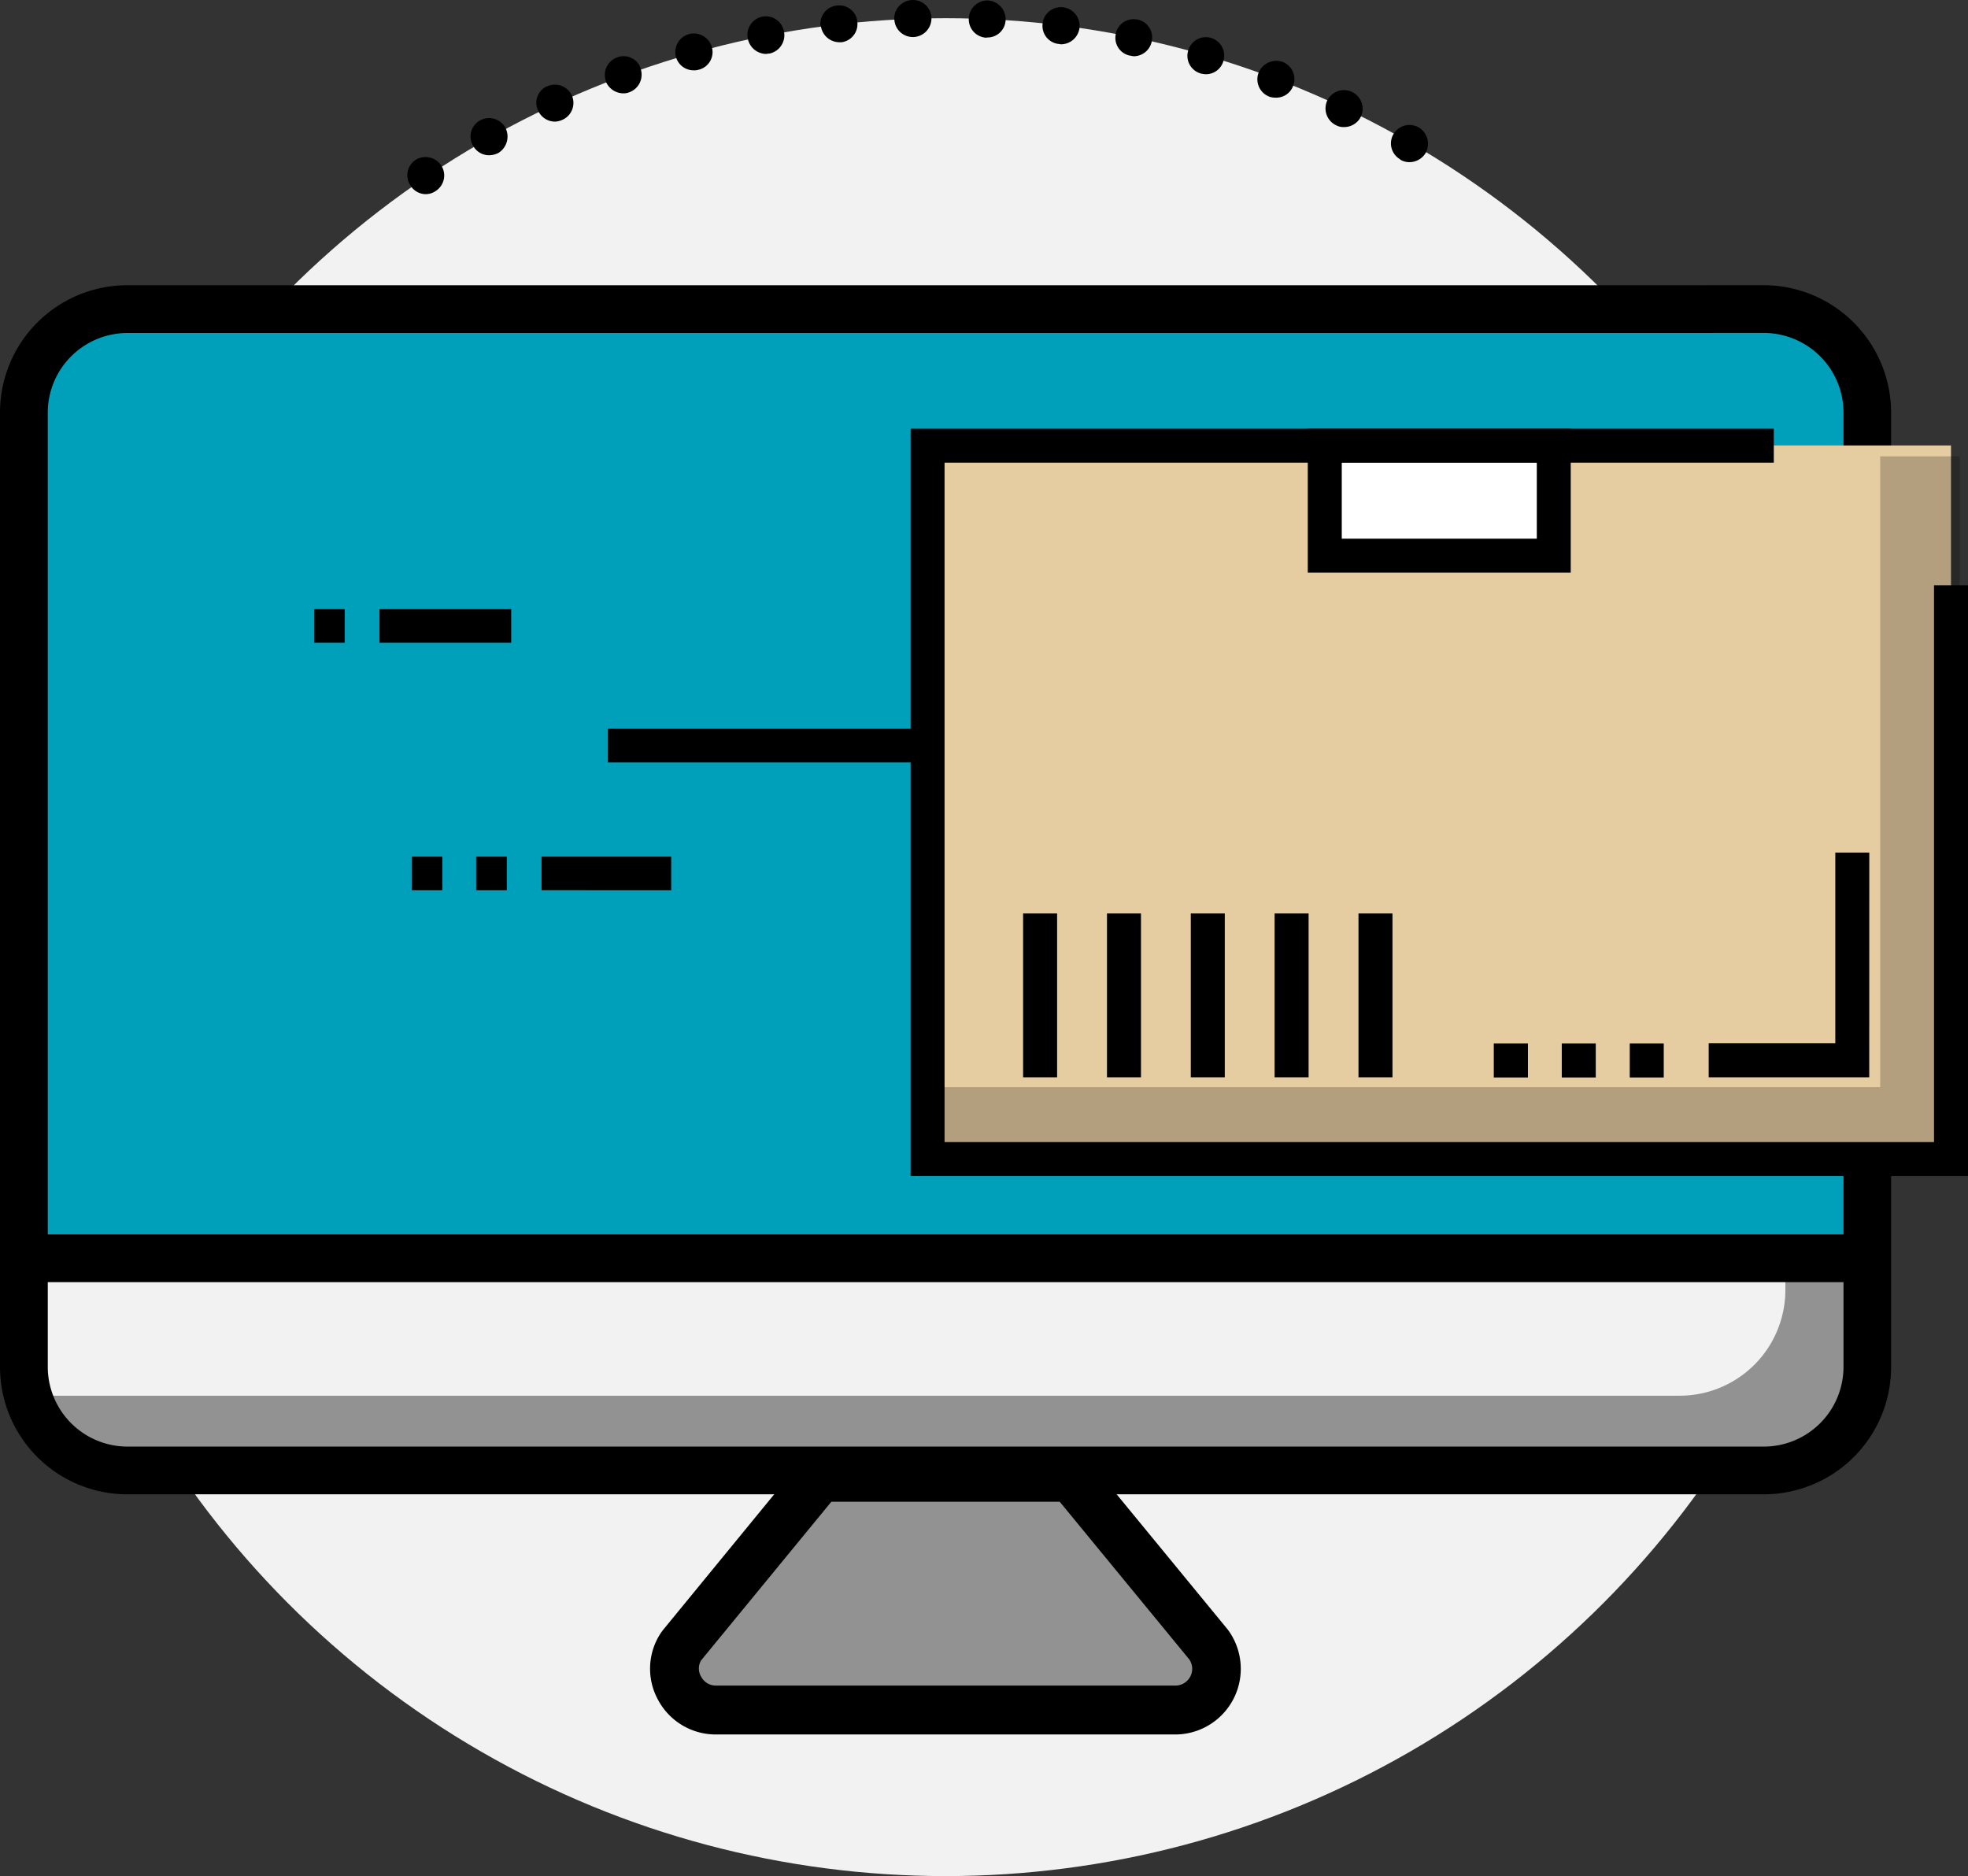 <svg id="mac" xmlns="http://www.w3.org/2000/svg" viewBox="0 0 355.49 338.88"><rect x="0" y="0" width="355.49" height="338.88" fill="#333333" stroke="none"/><defs><style>.cls-1{fill:#f2f2f2}.cls-3{fill:#939292}</style></defs><circle class="cls-1" cx="170.81" cy="171.08" r="167.79"/><path d="M74.19 33.59a3.35 3.35 0 0 1 .81-4.67 3.42 3.42 0 0 1 4.68.93 3.33 3.33 0 0 1-.93 4.62 3.24 3.24 0 0 1-1.88.6 3.29 3.29 0 0 1-2.68-1.48zm178.72-4.82a3.31 3.31 0 0 1-1.21-4.53 3.37 3.37 0 0 1 4.55-1.24 3.46 3.46 0 0 1 1.28 4.62 3.43 3.43 0 0 1-2.95 1.67 3.17 3.17 0 0 1-1.67-.47zM85.43 26.3a3.32 3.32 0 0 1 1.24-4.53A3.37 3.37 0 0 1 91.25 23 3.47 3.47 0 0 1 90 27.64a3.73 3.73 0 0 1-1.67.4 3.25 3.25 0 0 1-2.88-1.74zm155.9-3.68a3.38 3.38 0 0 1-1.6-4.42 3.37 3.37 0 0 1 4.48-1.6 3.37 3.37 0 0 1 1.61 4.48 3.36 3.36 0 0 1-3 1.87 2.8 2.8 0 0 1-1.48-.33zM97.21 20a3.28 3.28 0 0 1 1.53-4.39h.07a3.37 3.37 0 0 1 4.48 1.61 3.35 3.35 0 0 1-1.67 4.41 3.56 3.56 0 0 1-1.4.34 3.38 3.38 0 0 1-3-1.94zm132.08-2.54a3.35 3.35 0 0 1-1.94-4.34 3.48 3.48 0 0 1 4.35-1.94 3.34 3.34 0 0 1 1.89 4.32 3.24 3.24 0 0 1-3.07 2.14 3.84 3.84 0 0 1-1.23-.17zm-119.84-2.8a3.35 3.35 0 0 1 2-4.28 3.27 3.27 0 0 1 4.24 1.82v.12a3.38 3.38 0 0 1-2 4.34 2.9 2.9 0 0 1-1.13.2 3.46 3.46 0 0 1-3.15-2.2zm107.4-1.4a3.31 3.31 0 0 1-2.22-4.13 3.32 3.32 0 0 1 4.1-2.29A3.33 3.33 0 0 1 221 11a3.29 3.29 0 0 1-3.21 2.41 5.92 5.92 0 0 1-.94-.14zm-94.75-2.95a3.39 3.39 0 0 1 2.34-4.15 3.4 3.4 0 0 1 4.15 2.35 3.29 3.29 0 0 1-2.28 4.06h-.06a2.31 2.31 0 0 1-.94.13 3.3 3.3 0 0 1-3.21-2.42zm82-.26a3.27 3.27 0 0 1-2.56-3.85.3.3 0 0 1 0-.1 3.28 3.28 0 0 1 3.85-2.57h.1a3.27 3.27 0 0 1 2.56 3.84.43.43 0 0 1 0 .11 3.35 3.35 0 0 1-3.21 2.68 2.69 2.69 0 0 1-.74-.14zM135.08 7a3.36 3.36 0 0 1 2.65-4 3.34 3.34 0 0 1 3.88 2.67 3.38 3.38 0 0 1-2.6 4c-.27 0-.47.07-.67.07A3.43 3.43 0 0 1 135.08 7zm56.14.94a3.28 3.28 0 0 1-2.89-3.64.31.31 0 0 1 0-.1 3.33 3.33 0 0 1 3.74-2.88A3.38 3.38 0 0 1 195 5a3.38 3.38 0 0 1-3.38 3c-.14 0-.27-.07-.4-.07zm-43-3.21A3.31 3.31 0 0 1 151.19 1a3.28 3.28 0 0 1 3.67 2.83.49.49 0 0 1 0 .12A3.3 3.3 0 0 1 152 7.63h-.38a3.4 3.4 0 0 1-3.35-3zm29.91 2.08A3.33 3.33 0 0 1 175 3.35v-.06a3.39 3.39 0 0 1 3.44-3.21 3.41 3.41 0 0 1 3.21 3.54 3.28 3.28 0 0 1-3.35 3.15zm-16.6-3.28a3.37 3.37 0 0 1 3.3-3.53 3.34 3.34 0 0 1 3.42 3.21 3.37 3.37 0 0 1-3.22 3.48h-.13a3.34 3.34 0 0 1-3.35-3.22z"/><path d="M30.61 55.83H23a18.7 18.7 0 0 0-18.7 18.7v172.38a18.7 18.7 0 0 0 18.7 18.7h295.6a18.7 18.7 0 0 0 18.7-18.7V74.52a18.69 18.69 0 0 0-18.7-18.69h-288z" fill="#00a0ba"/><path class="cls-1" d="M4.32 227.28h333v19.23a19.1 19.1 0 0 1-19.1 19.1H23.42a19.1 19.1 0 0 1-19.1-19.1z"/><path class="cls-3" d="M322.5 227.28V233a19.1 19.1 0 0 1-19.1 19.1H8.62a19.7 19.7 0 0 1-3.9-.4A19.05 19.05 0 0 0 23 265.61h294.79a19.1 19.1 0 0 0 19.1-19.1v-19.23z"/><path d="M309.26 60.15H23A14.4 14.4 0 0 0 8.63 74.52v172.39A14.41 14.41 0 0 0 23 261.29h295.6a14.4 14.4 0 0 0 14.4-14.38V74.52a14.4 14.4 0 0 0-14.4-14.38h-10.47v-8.63h10.47a23.05 23.05 0 0 1 23 23v172.4a23 23 0 0 1-23 23H23a23 23 0 0 1-23-23V74.52a23 23 0 0 1 23-23h286.26"/><path d="M4.32 222.96H337.3v8.63H4.32z"/><path class="cls-3" d="M129.32 308.87a7.45 7.45 0 0 1-6.27-11.46l.11-.16 25-30.42h45.38L218.32 297l.1.14a7.44 7.44 0 0 1-6.1 11.7z"/><path d="M191.42 271.25l23.38 28.45a3 3 0 0 1-.75 4.21 3 3 0 0 1-1.73.55h-83a3 3 0 0 1-2.68-1.63 2.86 2.86 0 0 1 0-2.92l23.53-28.66h41.2m4.17-8.84H146l-2.65 3.23-23.49 28.66-.24.3-.22.31a11.68 11.68 0 0 0-.6 12 11.81 11.81 0 0 0 10.52 6.38h83a11.86 11.86 0 0 0 9.68-18.64l-.2-.28-.22-.27-23.38-28.46-2.65-3.22z"/><path d="M352.42 105.7v103.66H167.55V80.46h184.87z" fill="#e5cca1"/><path d="M339.63 82.43v113.94H169.09v15H354V82.43z" opacity=".22"/><path fill="#fff" d="M237.5 80.46h41.36v19.92H237.5z"/><path d="M355.49 212.43h-191v-135h155.92v6.14H170.62v122.72h178.73V105.71h6.14z"/><path d="M184.81 164.99h6.14v29.6h-6.14zm15.15 0h6.14v29.6h-6.14zm15.14 0h6.14v29.6h-6.14zm15.14 0h6.14v29.6h-6.14zm15.15 0h6.14v29.6h-6.14zm38.34-61.55h-47.5v-26h47.5zm-41.36-6.14h35.23V83.53h-35.23zm95.28 97.29h-29v-6.14h22.87V154h6.14zm-43.26.03v-6.14h6.14v6.14zm-12.28 0v-6.14h6.14v6.14zm-12.28 0v-6.14H276v6.14zM68.55 110.03h23.79v6.07H68.55zm-11.81 0h5.53v6.07h-5.53zm53.07 21.6h56.9v6.07h-56.9zm-11.99 23.1h23.42v6.07H97.82zm-11.81 0h5.54v6.07h-5.54zm-11.64 0h5.54v6.07h-5.54z"/></svg>